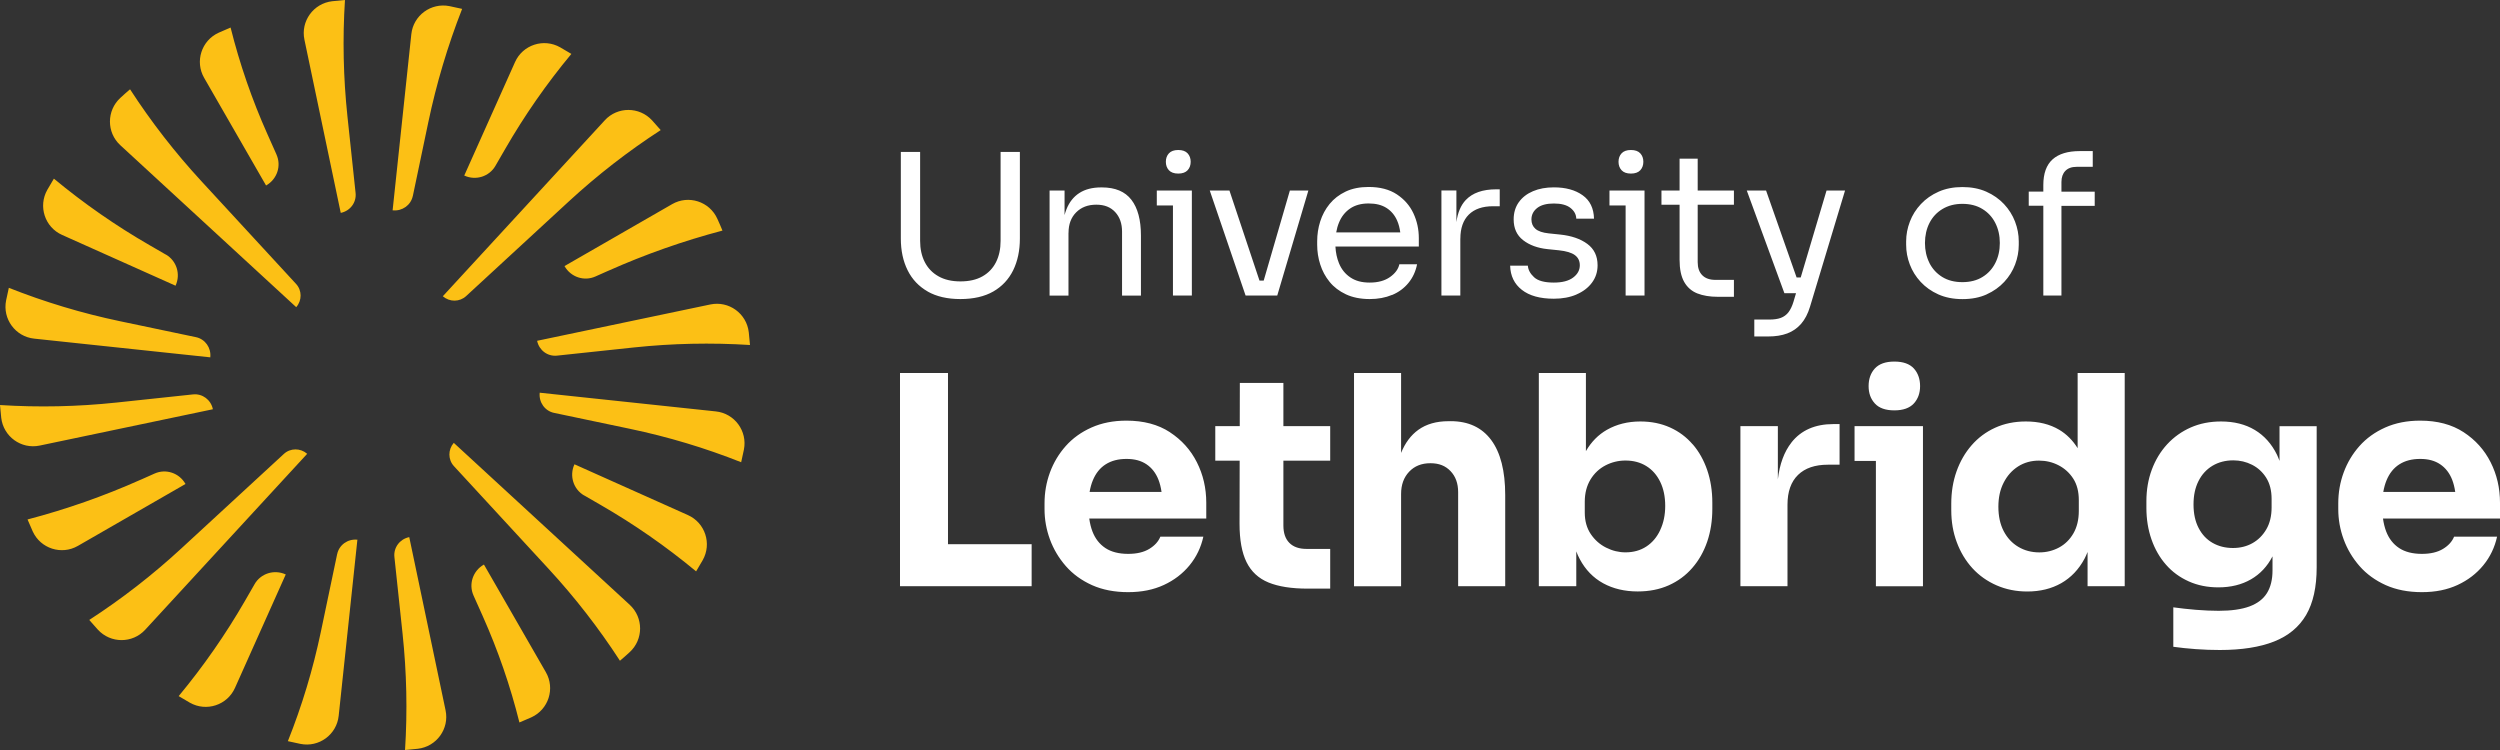 <svg width="250px" height="75px" viewBox="0 0 250 75" version="1.1" xmlns="http://www.w3.org/2000/svg" xmlns:xlink="http://www.w3.org/1999/xlink">
    <rect x="0" y="0" width="250" height="75" fill="#333333" stroke="none"/>
    <g id="Logos" stroke="none" stroke-width="1" fill="none" fill-rule="evenodd">
        <g id="uleth_logo_white" fill-rule="nonzero">
            <path d="M27.653,15.46 L26.735,13.4 C25.202,9.966 23.972,6.404 23.059,2.754 L23.059,2.754 C22.663,2.916 22.268,3.088 21.873,3.268 C20.147,4.05 19.47,6.149 20.415,7.787 L26.608,18.552 C26.608,18.552 26.621,18.544 26.625,18.539 C27.706,17.92 28.158,16.593 27.648,15.456 L27.653,15.46 Z M29.625,30.714 C30.209,30.042 30.209,29.045 29.607,28.391 L20.134,18.113 C17.503,15.258 15.118,12.188 13.005,8.929 L13.005,8.929 C12.676,9.206 12.351,9.496 12.034,9.79 C10.651,11.064 10.647,13.242 12.026,14.516 L29.629,30.723 C29.629,30.723 29.629,30.723 29.634,30.719 L29.625,30.714 Z M41.286,19.589 L42.828,12.236 C43.64,8.367 44.769,4.577 46.21,0.896 L46.21,0.887 C45.797,0.791 45.379,0.698 44.958,0.615 C43.104,0.242 41.33,1.542 41.132,3.421 L39.261,21.034 C39.261,21.034 39.274,21.034 39.279,21.034 C40.219,21.131 41.088,20.52 41.282,19.593 L41.286,19.589 Z M16.58,25.457 L14.955,24.517 C11.586,22.576 8.393,20.353 5.398,17.872 L5.389,17.863 C5.161,18.232 4.941,18.605 4.73,18.983 C3.799,20.63 4.48,22.72 6.21,23.493 L17.555,28.571 C17.555,28.571 17.56,28.558 17.564,28.549 C18.078,27.411 17.661,26.076 16.585,25.452 L16.58,25.457 Z M55.415,41.29 L63.009,42.885 C66.8,43.68 70.516,44.795 74.117,46.223 L74.117,46.223 C74.214,45.806 74.306,45.388 74.389,44.967 C74.763,43.113 73.463,41.339 71.583,41.141 L53.97,39.27 C53.97,39.27 53.97,39.283 53.97,39.288 C53.874,40.228 54.484,41.097 55.411,41.29 L55.415,41.29 Z M58.42,49.543 L60.045,50.483 C63.414,52.424 66.607,54.647 69.602,57.128 L69.611,57.137 C69.839,56.768 70.059,56.395 70.27,56.017 C71.201,54.37 70.52,52.28 68.79,51.507 L57.445,46.429 C57.445,46.429 57.44,46.442 57.436,46.451 C56.922,47.589 57.339,48.924 58.415,49.548 L58.42,49.543 Z M19.585,33.714 L11.991,32.12 C8.2,31.325 4.484,30.209 0.883,28.782 L0.883,28.782 C0.786,29.199 0.694,29.616 0.611,30.038 C0.237,31.891 1.537,33.666 3.417,33.863 L21.03,35.734 C21.03,35.734 21.03,35.721 21.03,35.717 C21.126,34.777 20.516,33.907 19.589,33.714 L19.585,33.714 Z M60.822,27.082 C64.516,25.435 68.337,24.091 72.246,23.059 L72.246,23.059 C72.084,22.659 71.912,22.268 71.732,21.873 C70.95,20.147 68.851,19.47 67.213,20.415 L56.448,26.608 C56.448,26.608 56.456,26.621 56.461,26.625 C57.08,27.706 58.407,28.158 59.544,27.648 L60.827,27.077 L60.822,27.082 Z M53.716,34.1 C53.913,35.027 54.761,35.664 55.701,35.563 L63.378,34.746 C67.239,34.338 71.126,34.254 75,34.5 C74.965,34.074 74.925,33.648 74.877,33.226 C74.662,31.347 72.883,30.06 71.034,30.446 L53.716,34.079 C53.716,34.079 53.716,34.092 53.716,34.096 L53.716,34.1 Z M34.096,21.284 C35.023,21.087 35.66,20.239 35.559,19.299 L34.742,11.622 C34.333,7.761 34.25,3.874 34.496,0 C34.07,0.035 33.644,0.075 33.222,0.123 C31.347,0.338 30.055,2.117 30.442,3.966 L34.074,21.284 C34.074,21.284 34.087,21.284 34.092,21.284 L34.096,21.284 Z M33.714,55.415 L32.08,63.207 C31.298,66.927 30.2,70.577 28.79,74.108 L28.79,74.117 C29.203,74.214 29.621,74.306 30.042,74.389 C31.896,74.763 33.67,73.463 33.868,71.583 L35.739,53.97 C35.739,53.97 35.726,53.97 35.721,53.97 C34.781,53.874 33.912,54.484 33.718,55.411 L33.714,55.415 Z M40.904,53.716 C39.977,53.913 39.34,54.761 39.441,55.701 L40.258,63.378 C40.667,67.239 40.75,71.126 40.504,75 C40.93,74.965 41.356,74.925 41.778,74.877 C43.658,74.662 44.945,72.883 44.558,71.034 L40.926,53.716 C40.926,53.716 40.913,53.716 40.908,53.716 L40.904,53.716 Z M25.457,58.42 L24.495,60.089 C22.562,63.44 20.344,66.624 17.876,69.602 L17.867,69.611 C18.236,69.839 18.609,70.059 18.987,70.27 C20.634,71.201 22.725,70.52 23.498,68.79 L28.575,57.445 C28.575,57.445 28.562,57.44 28.553,57.436 C27.416,56.922 26.08,57.339 25.457,58.415 L25.457,58.42 Z M47.347,59.54 L48.27,61.604 C49.802,65.039 51.032,68.596 51.941,72.246 L51.941,72.246 C52.337,72.084 52.732,71.912 53.127,71.737 C54.853,70.955 55.53,68.855 54.585,67.217 L48.392,56.452 C48.392,56.452 48.379,56.461 48.375,56.465 C47.294,57.085 46.842,58.411 47.352,59.548 L47.347,59.54 Z M62.983,60.488 L45.379,44.286 C45.379,44.286 45.379,44.286 45.375,44.29 C44.791,44.962 44.791,45.959 45.393,46.614 L54.866,56.891 C57.497,59.746 59.882,62.816 61.995,66.075 L61.995,66.075 C62.324,65.798 62.649,65.509 62.97,65.214 C64.353,63.941 64.358,61.762 62.979,60.488 L62.983,60.488 Z M21.284,40.904 C21.087,39.977 20.239,39.34 19.299,39.441 L11.622,40.258 C7.761,40.667 3.874,40.75 0,40.504 C0.035,40.93 0.075,41.356 0.123,41.778 C0.338,43.653 2.117,44.945 3.966,44.558 L21.284,40.926 C21.284,40.926 21.284,40.913 21.284,40.908 L21.284,40.904 Z M14.059,47.975 C10.405,49.605 6.623,50.931 2.754,51.946 L2.754,51.946 C2.916,52.345 3.088,52.736 3.268,53.132 C4.05,54.858 6.149,55.534 7.787,54.59 L18.552,48.397 C18.552,48.397 18.544,48.384 18.539,48.379 C17.92,47.299 16.593,46.846 15.456,47.356 L14.055,47.98 L14.059,47.975 Z M57.124,5.398 L57.133,5.389 C56.764,5.161 56.391,4.941 56.013,4.73 C54.366,3.799 52.275,4.48 51.502,6.21 L46.425,17.555 C46.425,17.555 46.438,17.56 46.447,17.564 C47.584,18.078 48.92,17.661 49.543,16.585 L50.523,14.889 C52.451,11.547 54.66,8.371 57.128,5.402 L57.124,5.398 Z M30.71,45.375 C30.038,44.791 29.041,44.791 28.386,45.393 L18.109,54.866 C15.254,57.497 12.184,59.882 8.925,61.995 L8.925,61.995 C9.206,62.324 9.496,62.649 9.79,62.97 C11.064,64.353 13.242,64.358 14.516,62.979 L30.723,45.375 C30.723,45.375 30.723,45.375 30.719,45.371 L30.71,45.375 Z M60.488,12.021 L44.281,29.625 C44.281,29.625 44.281,29.625 44.286,29.629 C44.958,30.213 45.955,30.213 46.609,29.612 L56.887,20.138 C59.742,17.507 62.812,15.122 66.071,13.009 L66.071,13.009 C65.79,12.68 65.5,12.355 65.206,12.034 C63.932,10.651 61.753,10.647 60.48,12.026 L60.488,12.021 Z" id="Shape" fill="#FCC015"></path>
            <path d="M117.295,29.554 L119.185,29.554 L119.185,19.05 L115.68,19.05 L115.68,20.546 L117.295,20.546 L117.295,29.554 L117.295,29.554 Z M157.65,29.445 C158.308,29.163 158.822,28.771 159.196,28.267 C159.571,27.762 159.758,27.184 159.758,26.527 C159.758,25.609 159.418,24.896 158.734,24.391 C158.051,23.886 157.145,23.573 156.017,23.456 L154.876,23.338 C154.258,23.273 153.818,23.121 153.548,22.886 C153.278,22.651 153.143,22.334 153.143,21.942 C153.143,21.485 153.335,21.103 153.713,20.803 C154.092,20.502 154.654,20.35 155.386,20.35 C156.117,20.35 156.675,20.498 157.049,20.794 C157.424,21.09 157.615,21.446 157.628,21.864 L159.401,21.864 C159.375,20.829 158.996,20.046 158.26,19.524 C157.524,18.997 156.566,18.736 155.386,18.736 C154.597,18.736 153.901,18.863 153.3,19.119 C152.694,19.376 152.224,19.741 151.88,20.22 C151.54,20.698 151.366,21.272 151.366,21.942 C151.366,22.834 151.68,23.525 152.311,24.017 C152.943,24.508 153.757,24.809 154.754,24.913 L155.895,25.03 C156.631,25.109 157.162,25.27 157.489,25.513 C157.816,25.757 157.981,26.092 157.981,26.527 C157.981,27.014 157.759,27.423 157.31,27.758 C156.862,28.093 156.222,28.258 155.381,28.258 C154.449,28.258 153.787,28.08 153.404,27.719 C153.017,27.358 152.812,26.975 152.786,26.566 L151.014,26.566 C151.04,27.588 151.432,28.397 152.185,28.984 C152.938,29.576 154.005,29.872 155.386,29.872 C156.239,29.872 156.993,29.732 157.65,29.45 L157.65,29.445 Z M139.208,29.498 C139.866,29.224 140.41,28.823 140.841,28.297 C141.276,27.771 141.564,27.149 141.708,26.427 L139.935,26.427 C139.831,26.914 139.517,27.34 138.999,27.706 C138.481,28.071 137.806,28.258 136.978,28.258 C136.151,28.258 135.541,28.084 135.027,27.736 C134.514,27.388 134.139,26.918 133.895,26.318 C133.691,25.818 133.573,25.261 133.543,24.656 L141.882,24.656 L141.882,23.813 C141.882,22.934 141.703,22.107 141.342,21.333 C140.98,20.559 140.427,19.928 139.687,19.437 C138.947,18.945 138.002,18.697 136.861,18.697 C135.981,18.697 135.215,18.849 134.566,19.158 C133.917,19.467 133.381,19.88 132.959,20.398 C132.537,20.916 132.227,21.498 132.023,22.138 C131.818,22.782 131.718,23.443 131.718,24.126 L131.718,24.478 C131.718,25.148 131.818,25.805 132.023,26.444 C132.227,27.088 132.537,27.666 132.959,28.184 C133.377,28.702 133.926,29.119 134.592,29.432 C135.263,29.746 136.055,29.906 136.974,29.906 C137.801,29.906 138.542,29.767 139.199,29.493 L139.208,29.498 Z M133.9,22.255 C134.143,21.664 134.509,21.198 135.001,20.859 C135.493,20.52 136.116,20.346 136.861,20.346 C137.605,20.346 138.18,20.498 138.655,20.798 C139.125,21.098 139.482,21.525 139.717,22.068 C139.87,22.416 139.97,22.808 140.027,23.238 L133.621,23.238 C133.682,22.886 133.773,22.56 133.9,22.255 L133.9,22.255 Z M125.025,29.554 L127.725,29.554 L130.838,19.05 L128.988,19.05 L126.37,28.058 L125.948,28.058 L122.943,19.05 L120.975,19.05 L124.559,29.554 L125.033,29.554 L125.025,29.554 Z M92.761,29.15 C93.649,29.654 94.738,29.906 96.04,29.906 C97.342,29.906 98.448,29.654 99.328,29.15 C100.207,28.645 100.869,27.936 101.318,27.027 C101.762,26.114 101.988,25.057 101.988,23.852 L101.988,15.196 L100.059,15.196 L100.059,24.087 C100.059,24.9 99.907,25.609 99.598,26.222 C99.289,26.831 98.836,27.305 98.239,27.64 C97.642,27.975 96.911,28.14 96.044,28.14 C95.178,28.14 94.442,27.971 93.841,27.627 C93.236,27.288 92.783,26.809 92.473,26.201 C92.164,25.592 92.012,24.887 92.012,24.087 L92.012,15.196 L90.083,15.196 L90.083,23.852 C90.083,25.057 90.309,26.118 90.762,27.027 C91.215,27.94 91.886,28.645 92.77,29.15 L92.761,29.15 Z M106.853,23.278 C106.853,22.425 107.11,21.742 107.619,21.233 C108.133,20.72 108.799,20.468 109.627,20.468 C110.454,20.468 111.059,20.716 111.517,21.207 C111.974,21.699 112.205,22.351 112.205,23.164 L112.205,29.559 L114.094,29.559 L114.094,23.56 C114.094,21.999 113.777,20.807 113.141,19.98 C112.505,19.154 111.521,18.741 110.197,18.741 L110.119,18.741 C109.239,18.741 108.512,18.928 107.933,19.302 C107.353,19.676 106.927,20.22 106.644,20.933 C106.574,21.116 106.509,21.307 106.456,21.507 L106.456,19.054 L104.958,19.054 L104.958,29.559 L106.848,29.559 L106.848,23.282 L106.853,23.278 Z M198.663,29.437 C199.359,29.124 199.947,28.706 200.426,28.188 C200.905,27.671 201.267,27.092 201.511,26.448 C201.754,25.805 201.876,25.152 201.876,24.482 L201.876,24.13 C201.876,23.46 201.75,22.803 201.502,22.155 C201.254,21.507 200.883,20.924 200.4,20.407 C199.912,19.889 199.324,19.476 198.628,19.167 C197.931,18.858 197.138,18.706 196.246,18.706 C195.353,18.706 194.56,18.858 193.864,19.167 C193.167,19.476 192.575,19.889 192.091,20.407 C191.604,20.924 191.238,21.507 190.99,22.155 C190.741,22.803 190.615,23.465 190.615,24.13 L190.615,24.482 C190.615,25.152 190.737,25.809 190.981,26.448 C191.225,27.092 191.586,27.671 192.065,28.188 C192.544,28.706 193.132,29.124 193.829,29.437 C194.526,29.75 195.331,29.911 196.25,29.911 C197.169,29.911 197.975,29.754 198.671,29.437 L198.663,29.437 Z M192.941,26.288 C192.644,25.696 192.496,25.035 192.496,24.3 C192.496,23.565 192.649,22.882 192.949,22.294 C193.25,21.703 193.685,21.237 194.251,20.898 C194.817,20.559 195.479,20.385 196.241,20.385 C197.003,20.385 197.683,20.555 198.24,20.898 C198.798,21.237 199.229,21.703 199.529,22.294 C199.83,22.886 199.982,23.552 199.982,24.3 C199.982,25.048 199.834,25.696 199.538,26.288 C199.242,26.879 198.815,27.349 198.258,27.692 C197.7,28.04 197.025,28.214 196.237,28.214 C195.449,28.214 194.778,28.04 194.216,27.692 C193.659,27.344 193.232,26.875 192.936,26.288 L192.941,26.288 Z M117.826,17.358 C118.245,17.358 118.558,17.244 118.763,17.023 C118.967,16.801 119.068,16.518 119.068,16.179 C119.068,15.839 118.967,15.557 118.763,15.335 C118.558,15.113 118.249,15 117.826,15 C117.404,15 117.095,15.113 116.89,15.335 C116.686,15.557 116.585,15.839 116.585,16.179 C116.585,16.518 116.686,16.801 116.89,17.023 C117.095,17.244 117.404,17.358 117.826,17.358 Z M163.093,17.358 C163.512,17.358 163.825,17.244 164.03,17.023 C164.234,16.801 164.335,16.518 164.335,16.179 C164.335,15.839 164.234,15.557 164.03,15.335 C163.825,15.113 163.516,15 163.093,15 C162.671,15 162.362,15.113 162.157,15.335 C161.953,15.557 161.852,15.839 161.852,16.179 C161.852,16.518 161.953,16.801 162.157,17.023 C162.362,17.244 162.671,17.358 163.093,17.358 Z M204.332,29.554 L206.144,29.554 L206.144,20.585 L209.471,20.585 L209.471,19.167 L206.144,19.167 L206.144,18.201 C206.144,17.727 206.275,17.358 206.536,17.088 C206.797,16.818 207.172,16.683 207.659,16.683 L209.275,16.683 L209.275,15.109 L207.977,15.109 C206.784,15.109 205.878,15.383 205.26,15.935 C204.642,16.488 204.332,17.344 204.332,18.51 L204.332,19.158 L202.874,19.158 L202.874,20.576 L204.332,20.576 L204.332,29.545 L204.332,29.554 Z M162.562,29.554 L164.452,29.554 L164.452,19.05 L160.947,19.05 L160.947,20.546 L162.562,20.546 L162.562,29.554 L162.562,29.554 Z M180.068,27.745 L179.659,27.745 L176.606,19.05 L174.677,19.05 L178.439,29.319 L179.602,29.319 L179.345,30.185 C179.215,30.615 179.045,30.963 178.844,31.229 C178.64,31.49 178.383,31.677 178.078,31.79 C177.769,31.903 177.39,31.955 176.946,31.955 L175.43,31.955 L175.43,33.647 L176.828,33.647 C177.551,33.647 178.182,33.547 178.727,33.343 C179.271,33.138 179.733,32.816 180.116,32.377 C180.495,31.938 180.791,31.372 181,30.676 L184.505,19.05 L182.655,19.05 L180.072,27.745 L180.068,27.745 Z M169.769,15.866 L167.958,15.866 L167.958,19.054 L166.146,19.054 L166.146,20.472 L167.958,20.472 L167.958,25.979 C167.958,26.91 168.11,27.649 168.419,28.193 C168.728,28.736 169.168,29.119 169.739,29.345 C170.309,29.567 170.989,29.68 171.777,29.68 L173.392,29.68 L173.392,27.988 L171.542,27.988 C170.975,27.988 170.54,27.836 170.231,27.527 C169.922,27.218 169.769,26.783 169.769,26.218 L169.769,20.472 L173.392,20.472 L173.392,19.054 L169.769,19.054 L169.769,15.866 L169.769,15.866 Z M146.036,23.869 C146.036,22.821 146.319,22.016 146.881,21.459 C147.447,20.903 148.253,20.624 149.302,20.624 L149.973,20.624 L149.973,18.932 L149.62,18.932 C148.266,18.932 147.255,19.289 146.576,20.002 C146.084,20.52 145.775,21.259 145.64,22.207 L145.64,19.045 L144.142,19.045 L144.142,29.55 L146.032,29.55 L146.032,23.865 L146.036,23.869 Z M189.435,41.037 C190.31,41.037 190.959,40.807 191.382,40.35 C191.8,39.893 192.009,39.315 192.009,38.61 C192.009,37.906 191.8,37.301 191.382,36.844 C190.963,36.388 190.315,36.157 189.435,36.157 C188.555,36.157 187.911,36.388 187.488,36.844 C187.07,37.301 186.861,37.893 186.861,38.61 C186.861,39.328 187.07,39.893 187.488,40.35 C187.906,40.807 188.555,41.037 189.435,41.037 Z M94.799,37.297 L90,37.297 L90,58.623 L103.164,58.623 L103.164,54.417 L94.799,54.417 L94.799,37.297 Z M185.455,42.616 L185.455,46.092 L187.589,46.092 L187.589,58.628 L192.296,58.628 L192.296,42.616 L185.45,42.616 L185.455,42.616 Z M207.764,44.817 C207.276,44.039 206.666,43.421 205.922,42.977 C204.986,42.421 203.875,42.147 202.586,42.147 C201.454,42.147 200.431,42.355 199.516,42.773 C198.597,43.191 197.813,43.778 197.16,44.526 C196.507,45.274 196.006,46.148 195.653,47.14 C195.301,48.132 195.127,49.206 195.127,50.355 L195.127,51.024 C195.127,52.173 195.309,53.247 195.684,54.239 C196.054,55.231 196.577,56.096 197.247,56.827 C197.918,57.558 198.724,58.127 199.66,58.536 C200.596,58.945 201.619,59.15 202.73,59.15 C204.019,59.15 205.147,58.871 206.122,58.319 C207.098,57.762 207.873,56.949 208.448,55.879 C208.561,55.666 208.661,55.435 208.757,55.2 L208.757,58.623 L212.471,58.623 L212.471,37.297 L207.764,37.297 L207.764,44.817 L207.764,44.817 Z M207.881,51.09 C207.881,51.964 207.699,52.716 207.341,53.338 C206.98,53.96 206.497,54.435 205.896,54.756 C205.29,55.078 204.637,55.239 203.936,55.239 C203.157,55.239 202.456,55.057 201.828,54.682 C201.206,54.313 200.718,53.786 200.365,53.104 C200.013,52.421 199.838,51.612 199.838,50.676 C199.838,49.741 200.013,48.958 200.365,48.267 C200.718,47.575 201.197,47.036 201.811,46.644 C202.425,46.253 203.122,46.061 203.901,46.061 C204.602,46.061 205.256,46.218 205.861,46.531 C206.466,46.844 206.954,47.288 207.324,47.862 C207.694,48.436 207.881,49.154 207.881,50.011 L207.881,51.094 L207.881,51.09 Z M227.948,46.079 C227.869,45.874 227.791,45.67 227.7,45.478 C227.164,44.387 226.424,43.56 225.479,42.995 C224.534,42.429 223.406,42.147 222.1,42.147 C220.989,42.147 219.979,42.347 219.073,42.747 C218.167,43.147 217.383,43.708 216.717,44.426 C216.055,45.148 215.541,45.992 215.18,46.966 C214.818,47.94 214.64,48.993 214.64,50.12 L214.64,50.789 C214.64,51.92 214.81,52.973 215.149,53.943 C215.489,54.913 215.972,55.761 216.6,56.47 C217.222,57.184 217.98,57.736 218.868,58.136 C219.757,58.536 220.745,58.736 221.838,58.736 C223.088,58.736 224.172,58.467 225.1,57.932 C226.019,57.401 226.733,56.635 227.251,55.635 L227.251,57.044 C227.251,57.958 227.064,58.715 226.694,59.311 C226.324,59.906 225.744,60.346 224.952,60.642 C224.164,60.933 223.132,61.081 221.864,61.081 C221.163,61.081 220.401,61.046 219.582,60.981 C218.764,60.911 218.01,60.829 217.331,60.733 L217.331,64.678 C218.015,64.774 218.764,64.852 219.582,64.913 C220.401,64.974 221.202,65 221.982,65 C224.164,65 225.975,64.717 227.408,64.152 C228.841,63.586 229.907,62.699 230.613,61.494 C231.318,60.289 231.667,58.697 231.667,56.731 L231.667,42.621 L227.952,42.621 L227.952,46.083 L227.948,46.079 Z M227.16,50.737 C227.16,51.594 226.985,52.325 226.633,52.93 C226.28,53.534 225.818,53.995 225.244,54.317 C224.669,54.639 224.02,54.8 223.297,54.8 C222.535,54.8 221.86,54.63 221.263,54.291 C220.667,53.952 220.201,53.456 219.861,52.799 C219.522,52.147 219.352,51.364 219.352,50.446 C219.352,49.528 219.517,48.771 219.848,48.11 C220.179,47.449 220.649,46.936 221.25,46.575 C221.856,46.214 222.548,46.035 223.328,46.035 C223.989,46.035 224.617,46.179 225.2,46.475 C225.784,46.77 226.258,47.201 226.62,47.775 C226.981,48.349 227.16,49.058 227.16,49.893 L227.16,50.742 L227.16,50.737 Z M250,50.272 C250,48.81 249.686,47.462 249.064,46.227 C248.441,44.991 247.54,43.987 246.359,43.217 C245.179,42.447 243.729,42.064 242.018,42.064 C240.711,42.064 239.544,42.294 238.521,42.751 C237.498,43.208 236.64,43.826 235.947,44.604 C235.255,45.383 234.728,46.266 234.367,47.249 C234.005,48.232 233.827,49.258 233.827,50.333 L233.827,50.916 C233.827,51.946 234.005,52.956 234.367,53.939 C234.728,54.922 235.259,55.813 235.96,56.614 C236.662,57.414 237.537,58.045 238.578,58.515 C239.618,58.98 240.825,59.215 242.188,59.215 C243.551,59.215 244.722,58.976 245.759,58.497 C246.791,58.019 247.648,57.362 248.332,56.527 C249.016,55.692 249.473,54.735 249.708,53.665 L245.41,53.665 C245.214,54.152 244.844,54.561 244.3,54.891 C243.755,55.222 243.05,55.387 242.192,55.387 C241.256,55.387 240.494,55.191 239.91,54.804 C239.327,54.417 238.896,53.865 238.621,53.156 C238.469,52.76 238.364,52.325 238.299,51.855 L250,51.855 L250,50.276 L250,50.272 Z M238.329,49.189 C238.403,48.767 238.508,48.38 238.652,48.036 C238.943,47.327 239.375,46.788 239.941,46.431 C240.507,46.07 241.199,45.892 242.018,45.892 C242.837,45.892 243.485,46.07 244.021,46.431 C244.557,46.792 244.957,47.31 245.219,47.98 C245.358,48.341 245.458,48.745 245.523,49.193 L238.329,49.193 L238.329,49.189 Z M145.052,42.12 L144.847,42.12 C143.637,42.12 142.635,42.408 141.834,42.982 C141.089,43.517 140.514,44.291 140.109,45.291 L140.109,37.301 L135.402,37.301 L135.402,58.628 L140.109,58.628 L140.109,49.393 C140.109,48.48 140.379,47.736 140.915,47.171 C141.451,46.605 142.156,46.322 143.036,46.322 C143.915,46.322 144.547,46.583 145.052,47.11 C145.557,47.636 145.814,48.336 145.814,49.215 L145.814,58.623 L150.521,58.623 L150.521,49.506 C150.521,47.092 150.051,45.257 149.119,44 C148.183,42.742 146.829,42.116 145.052,42.116 L145.052,42.12 Z M116.986,43.217 C115.806,42.447 114.356,42.064 112.644,42.064 C111.338,42.064 110.171,42.294 109.148,42.751 C108.124,43.208 107.266,43.826 106.574,44.604 C105.882,45.383 105.355,46.266 104.993,47.249 C104.632,48.232 104.453,49.258 104.453,50.333 L104.453,50.916 C104.453,51.946 104.632,52.956 104.993,53.939 C105.355,54.922 105.886,55.813 106.587,56.614 C107.288,57.414 108.163,58.045 109.204,58.515 C110.245,58.98 111.451,59.215 112.814,59.215 C114.177,59.215 115.349,58.976 116.385,58.497 C117.417,58.019 118.275,57.362 118.959,56.527 C119.642,55.692 120.1,54.735 120.335,53.665 L116.037,53.665 C115.841,54.152 115.471,54.561 114.926,54.891 C114.382,55.222 113.676,55.387 112.819,55.387 C111.882,55.387 111.12,55.191 110.537,54.804 C109.953,54.417 109.522,53.865 109.248,53.156 C109.095,52.76 108.991,52.325 108.925,51.855 L120.627,51.855 L120.627,50.276 C120.627,48.815 120.313,47.466 119.69,46.231 C119.068,44.996 118.166,43.991 116.986,43.221 L116.986,43.217 Z M108.96,49.189 C109.034,48.767 109.139,48.38 109.283,48.036 C109.574,47.327 110.005,46.788 110.572,46.431 C111.138,46.07 111.83,45.892 112.649,45.892 C113.467,45.892 114.116,46.07 114.652,46.431 C115.188,46.792 115.588,47.31 115.849,47.98 C115.989,48.341 116.089,48.745 116.154,49.193 L108.96,49.193 L108.96,49.189 Z M128.343,38.293 L123.984,38.293 L123.975,42.616 L121.528,42.616 L121.528,46.066 L123.967,46.066 L123.954,52.377 C123.954,53.995 124.189,55.274 124.655,56.218 C125.125,57.162 125.852,57.84 126.849,58.249 C127.847,58.658 129.149,58.863 130.769,58.863 L133.02,58.863 L133.02,54.891 L130.651,54.891 C129.911,54.891 129.34,54.691 128.94,54.291 C128.539,53.891 128.339,53.312 128.339,52.551 L128.339,46.066 L133.02,46.066 L133.02,42.616 L128.339,42.616 L128.339,38.293 L128.343,38.293 Z M179.145,44.252 C178.418,45.178 177.965,46.405 177.786,47.932 L177.786,42.612 L174.041,42.612 L174.041,58.623 L178.749,58.623 L178.749,50.472 C178.749,49.167 179.101,48.175 179.802,47.492 C180.504,46.809 181.501,46.47 182.785,46.47 L183.957,46.47 L183.957,42.408 L183.343,42.408 C181.509,42.408 180.112,43.021 179.145,44.247 L179.145,44.252 Z M169.273,44.443 C168.65,43.712 167.892,43.147 167.004,42.747 C166.116,42.347 165.127,42.147 164.034,42.147 C162.784,42.147 161.674,42.425 160.698,42.977 C159.827,43.473 159.126,44.187 158.591,45.113 L158.591,37.297 L153.883,37.297 L153.883,58.623 L157.628,58.623 L157.628,55.139 C157.733,55.413 157.846,55.674 157.981,55.918 C158.547,56.979 159.327,57.784 160.32,58.328 C161.312,58.871 162.466,59.145 163.773,59.145 C164.922,59.145 165.954,58.941 166.873,58.532 C167.788,58.123 168.576,57.545 169.229,56.792 C169.882,56.044 170.379,55.165 170.723,54.161 C171.063,53.156 171.232,52.073 171.232,50.903 L171.232,50.259 C171.232,49.089 171.063,48.01 170.723,47.014 C170.383,46.022 169.9,45.157 169.273,44.43 L169.273,44.443 Z M166.024,53.003 C165.693,53.717 165.227,54.265 164.635,54.652 C164.038,55.043 163.342,55.235 162.545,55.235 C161.883,55.235 161.238,55.078 160.616,54.765 C159.993,54.456 159.479,54 159.078,53.408 C158.678,52.812 158.477,52.099 158.477,51.259 L158.477,50.176 C158.477,49.319 158.669,48.58 159.048,47.953 C159.427,47.331 159.932,46.857 160.555,46.535 C161.177,46.214 161.844,46.053 162.545,46.053 C163.346,46.053 164.043,46.24 164.635,46.609 C165.232,46.979 165.693,47.505 166.024,48.188 C166.355,48.871 166.521,49.667 166.521,50.585 C166.521,51.503 166.355,52.286 166.024,52.995 L166.024,53.003 Z" id="Shape" fill="#FFFFFF"></path>
        </g>
    </g>
</svg>